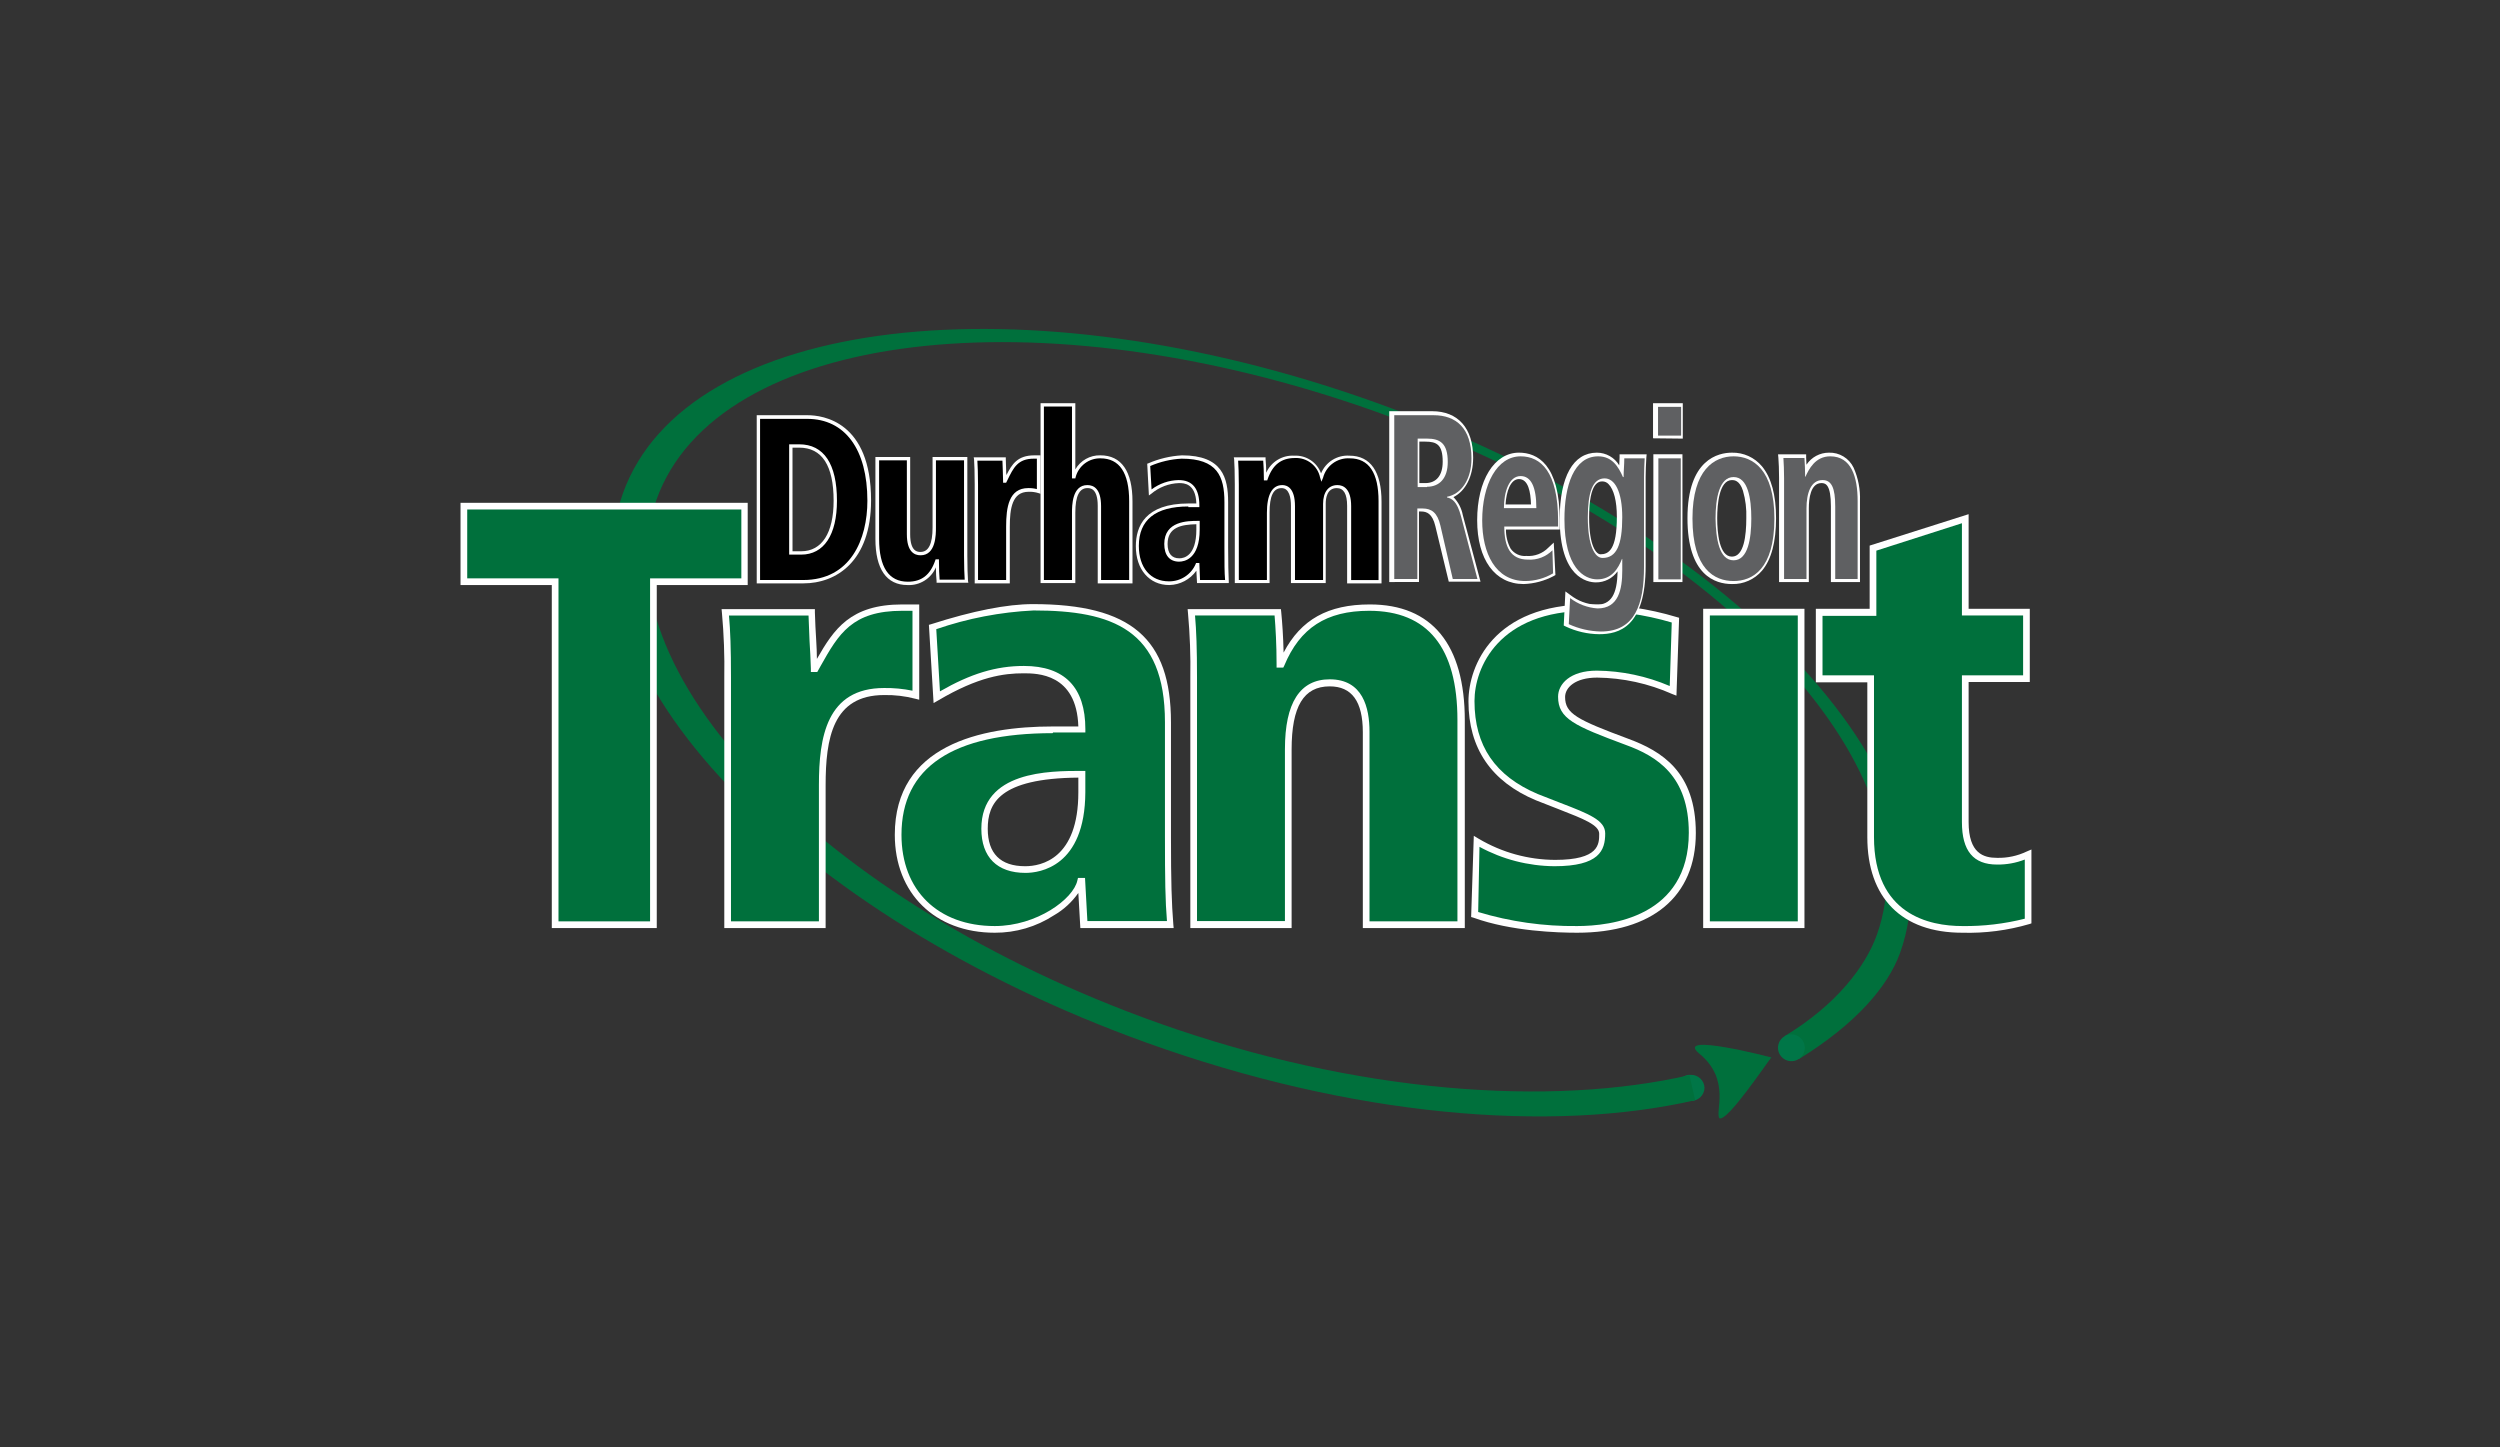<?xml version="1.0" encoding="UTF-8"?>
<svg width="152px" height="88px" viewBox="0 0 152 88" version="1.1" xmlns="http://www.w3.org/2000/svg" xmlns:xlink="http://www.w3.org/1999/xlink">
    <rect x="0" y="0" width="152" height="88" fill="#333333" stroke="none"/>
    <title>EFC99FB8-B47B-4E25-A7CB-8F00B5F1478E</title>
    <g id="Home_Page" stroke="none" stroke-width="1" fill="none" fill-rule="evenodd">
        <g id="Screens/CWS/Desktop/HomePage/ProductsCollapsed" transform="translate(-568, -2619)">
            <g id="WP5" transform="translate(0, 2491)">
                <g id="Durham-Transit-Homepage-Logo" transform="translate(568, 128)">
                    <rect id="Rectangle" x="0" y="0" width="152" height="88"></rect>
                    <g id="Durham-Region" transform="translate(28, 20)" fill-rule="nonzero">
                        <path d="M75.634,46.142 C75.622,46.591 75.25,46.945 74.801,46.935 C74.507,46.951 74.229,46.804 74.077,46.552 C73.925,46.3 73.925,45.985 74.077,45.733 C74.229,45.481 74.507,45.334 74.801,45.35 C75.249,45.34 75.622,45.694 75.634,46.142 L75.634,46.142 Z" id="Path_1" fill="#007647"></path>
                        <path d="M55.694,4.493 C34.249,-3.208 13.74,-0.772 9.878,9.981 C6.016,20.714 20.265,35.673 41.711,43.396 C54.191,47.888 66.304,48.904 75.066,46.892 L74.72,45.367 C66.346,47.299 54.537,46.506 42.422,42.197 C21.911,34.881 8.273,20.653 11.911,10.388 C15.57,0.123 35.144,-2.275 55.633,5.022 C76.122,12.319 89.761,26.547 86.123,36.812 C85.432,38.763 83.643,41.101 80.514,42.991 L81.368,44.394 C84.864,42.239 86.795,39.963 87.527,37.93 C91.387,27.177 77.138,12.217 55.694,4.493 Z" id="Path_2" fill="#00703C"></path>
                        <path d="M79.699,44.292 C79.699,44.292 73.703,42.727 75.329,44.069 C77.26,45.654 76.243,47.664 76.548,47.992 C77.036,48.195 79.435,44.597 79.699,44.292 Z" id="Path_3" fill="#00703C"></path>
                        <path d="M81.732,43.705 C81.732,44.035 81.533,44.332 81.229,44.458 C80.924,44.584 80.573,44.514 80.34,44.281 C80.107,44.048 80.038,43.698 80.164,43.393 C80.29,43.088 80.587,42.89 80.917,42.89 C81.367,42.89 81.732,43.255 81.732,43.705 Z" id="Path_4" fill="#007647"></path>
                        <path d="M55.064,24.514 C55.064,22.136 54.009,21.526 52.848,21.526 C50.999,21.526 50.328,23.132 50.328,25.571 L50.328,36.222 L44.575,36.222 L44.575,21.201 C44.595,19.878 44.547,18.555 44.431,17.237 L49.676,17.237 C49.757,18.071 49.819,19.128 49.819,20.408 L49.901,20.408 C50.775,18.335 52.239,16.953 55.267,16.953 C59.454,16.953 60.836,20.021 60.836,23.802 L60.836,36.242 L55.083,36.242 L55.083,24.514 L55.064,24.514 Z" id="Path_5" fill="#00703C"></path>
                        <path d="M61.019,36.426 L54.86,36.426 L54.86,24.516 C54.86,22.646 54.189,21.731 52.847,21.731 C51.261,21.731 50.53,22.951 50.53,25.573 L50.53,36.427 L44.372,36.427 L44.372,21.201 C44.395,19.885 44.347,18.569 44.228,17.258 L44.208,17.035 L49.879,17.035 L49.899,17.218 C49.96,17.848 50.021,18.681 50.043,19.677 C51.098,17.664 52.746,16.75 55.287,16.75 C59.068,16.75 61.06,19.189 61.06,23.803 L61.06,36.426 L61.019,36.426 Z M55.266,36.019 L60.612,36.019 L60.612,23.783 C60.612,19.372 58.804,17.136 55.246,17.136 C52.645,17.136 51.039,18.173 50.084,20.469 L50.023,20.591 L49.616,20.591 L49.616,20.388 C49.616,19.168 49.555,18.173 49.494,17.42 L44.657,17.42 C44.738,18.335 44.778,19.412 44.778,21.181 L44.778,35.999 L50.124,35.999 L50.124,25.551 C50.124,22.726 51.039,21.303 52.848,21.303 C54.861,21.303 55.266,23.029 55.266,24.495 L55.266,36.019 Z" id="Path_6" fill="#FFFFFF"></path>
                        <polygon id="Path_7" fill="#00703C" points="75.736 17.217 81.508 17.217 81.508 36.202 75.755 36.202 75.755 17.217"></polygon>
                        <path d="M81.711,36.426 L75.553,36.426 L75.553,17.014 L81.711,17.014 L81.711,36.426 Z M75.939,36.019 L81.305,36.019 L81.305,17.42 L75.959,17.42 L75.959,36.019 L75.939,36.019 Z" id="Path_8" fill="#FFFFFF"></path>
                        <path d="M28.701,18.131 C30.205,17.664 32.745,16.933 34.819,16.933 C41.486,16.933 43.01,19.697 43.01,23.925 L43.01,30.856 C43.01,33.661 43.051,34.942 43.154,36.222 L37.909,36.222 L37.765,33.6 L37.683,33.6 C37.419,34.759 35.203,36.507 32.48,36.507 C28.943,36.507 26.606,34.21 26.606,30.754 C26.606,24.413 34.004,24.372 36.017,24.372 L37.765,24.372 C37.765,20.734 35.061,20.734 34.228,20.734 C32.765,20.734 31.2,21.059 28.943,22.421 L28.701,18.131 Z M37.766,27.055 C35.469,27.055 31.851,27.198 31.851,30.368 C31.851,32.848 33.865,32.848 34.331,32.848 C34.839,32.848 37.766,32.766 37.766,28.152 L37.766,27.055 Z" id="Path_9" fill="#00703C"></path>
                        <path d="M32.481,36.71 C28.843,36.71 26.404,34.313 26.404,30.755 C26.404,25.307 31.629,24.169 36.018,24.169 L37.563,24.169 C37.461,20.937 35.043,20.937 34.23,20.937 C33.031,20.937 31.485,21.141 29.046,22.584 L28.762,22.746 L28.477,17.99 L28.621,17.949 C31.161,17.134 33.235,16.73 34.8,16.73 C40.775,16.73 43.195,18.823 43.195,23.925 L43.195,30.856 C43.195,33.621 43.235,34.922 43.338,36.202 L43.358,36.426 L37.685,36.426 L37.563,34.291 C37.173,34.849 36.666,35.314 36.077,35.653 C35.007,36.349 33.757,36.716 32.481,36.71 L32.481,36.71 Z M36.018,24.576 C29.92,24.576 26.81,26.649 26.81,30.755 C26.81,34.129 29.025,36.304 32.481,36.304 C35.042,36.304 37.258,34.658 37.502,33.54 L37.542,33.377 L37.969,33.377 L38.113,35.999 L42.951,35.999 C42.849,34.779 42.829,33.458 42.829,30.836 L42.829,23.905 C42.829,18.275 39.637,17.116 34.84,17.116 C32.825,17.213 30.833,17.596 28.925,18.254 L29.149,22.035 C31.019,20.958 32.564,20.49 34.251,20.49 C36.731,20.49 37.99,21.791 37.99,24.332 L37.99,24.535 L36.018,24.535 L36.018,24.576 Z M34.351,33.072 C32.625,33.072 31.666,32.117 31.666,30.387 C31.666,26.871 35.792,26.871 37.784,26.871 L37.988,26.871 L37.988,28.172 C37.969,32.706 35.205,33.072 34.351,33.072 L34.351,33.072 Z M37.563,27.279 C32.725,27.32 32.055,28.864 32.055,30.389 C32.055,31.893 32.827,32.666 34.331,32.666 C35.307,32.666 37.563,32.218 37.563,28.174 L37.563,27.277 L37.563,27.279 Z" id="Path_10" fill="#FFFFFF"></path>
                        <path d="M82.606,17.218 L85.878,17.218 L85.878,13.315 L91.488,11.526 L91.488,17.218 L95.207,17.218 L95.207,21.262 L91.488,21.262 L91.488,29.983 C91.488,31.853 92.321,32.362 93.419,32.362 C94.072,32.378 94.72,32.239 95.309,31.955 L95.309,36 C94.007,36.367 92.657,36.539 91.304,36.508 C88.316,36.508 85.735,35.044 85.735,30.899 L85.735,21.283 L82.606,21.283 L82.606,17.218 Z" id="Path_11" fill="#00703C"></path>
                        <path d="M91.306,36.71 C87.627,36.71 85.533,34.597 85.533,30.897 L85.533,21.486 L82.403,21.486 L82.403,17.015 L85.675,17.015 L85.675,13.172 L91.692,11.262 L91.692,17.015 L95.411,17.015 L95.411,21.466 L91.692,21.466 L91.692,29.982 C91.692,31.893 92.606,32.157 93.418,32.157 C94.043,32.173 94.662,32.04 95.226,31.771 L95.511,31.649 L95.511,36.141 L95.389,36.182 C94.064,36.571 92.686,36.749 91.306,36.71 L91.306,36.71 Z M82.809,21.059 L85.939,21.059 L85.939,30.897 C85.939,35.613 89.313,36.304 91.305,36.304 C92.587,36.321 93.864,36.171 95.107,35.857 L95.107,32.26 C94.569,32.47 93.996,32.573 93.42,32.565 C91.977,32.565 91.285,31.732 91.285,29.983 L91.285,21.059 L95.005,21.059 L95.005,17.421 L91.285,17.421 L91.285,11.812 L86.082,13.479 L86.082,17.443 L82.809,17.443 L82.809,21.059 Z" id="Path_12" fill="#FFFFFF"></path>
                        <polygon id="Path_13" fill="#00703C" points="5.752 15.368 0.203 15.368 0.203 10.774 17.257 10.774 17.257 15.368 11.728 15.368 11.728 36.222 5.752 36.222"></polygon>
                        <path d="M11.931,36.426 L5.549,36.426 L5.549,15.571 L0,15.571 L0,10.571 L17.46,10.571 L17.46,15.571 L11.931,15.571 L11.931,36.426 Z M5.956,36.019 L11.525,36.019 L11.525,15.165 L17.074,15.165 L17.074,10.977 L0.407,10.977 L0.407,15.164 L5.956,15.164 L5.956,36.019 Z" id="Path_14" fill="#FFFFFF"></path>
                        <path d="M73.723,21.994 C72.261,21.351 70.686,21.005 69.089,20.978 C67.584,20.978 66.934,21.709 66.934,22.36 C66.934,23.519 67.767,23.925 70.918,25.104 C72.89,25.835 74.882,27.076 74.882,30.653 C74.882,34.881 71.711,36.527 67.89,36.527 C65.774,36.56 63.667,36.251 61.65,35.613 L61.794,31.161 C63.229,32.01 64.862,32.465 66.53,32.482 C69.233,32.482 69.416,31.527 69.416,30.694 C69.416,29.861 67.912,29.495 65.452,28.478 C63.439,27.645 61.489,26.039 61.489,22.645 C61.489,20.612 62.952,16.954 68.603,16.954 C70.394,16.939 72.176,17.199 73.888,17.726 L73.723,21.994 Z" id="Path_15" fill="#00703C"></path>
                        <path d="M67.89,36.71 C66.752,36.71 63.885,36.629 61.588,35.796 L61.445,35.755 L61.607,30.817 L61.912,31 C63.316,31.831 64.915,32.273 66.546,32.281 C69.231,32.281 69.231,31.325 69.231,30.695 C69.231,30.168 68.316,29.801 66.792,29.209 C66.365,29.046 65.897,28.863 65.389,28.66 C62.666,27.522 61.283,25.489 61.283,22.644 C61.283,20.448 62.828,16.747 68.601,16.747 C70.411,16.737 72.213,16.997 73.947,17.519 L74.09,17.56 L73.928,22.296 L73.664,22.194 C72.229,21.556 70.679,21.217 69.109,21.198 C67.767,21.198 67.158,21.808 67.158,22.377 C67.158,23.393 67.89,23.759 71,24.918 C73.032,25.67 75.106,26.931 75.106,30.65 C75.105,34.495 72.463,36.71 67.89,36.71 Z M61.873,35.45 C63.823,36.039 65.852,36.327 67.89,36.304 C69.922,36.304 74.679,35.755 74.679,30.633 C74.679,27.177 72.748,25.978 70.837,25.287 C67.727,24.128 66.731,23.702 66.731,22.36 C66.731,21.588 67.463,20.775 69.089,20.775 C70.613,20.791 72.119,21.109 73.52,21.71 L73.642,17.848 C71.992,17.36 70.28,17.12 68.56,17.136 C63.112,17.136 61.649,20.592 61.649,22.624 C61.649,25.348 62.909,27.179 65.49,28.275 C65.998,28.478 66.466,28.661 66.893,28.824 C68.641,29.495 69.596,29.879 69.596,30.674 C69.596,31.71 69.231,32.666 66.507,32.666 C64.915,32.653 63.35,32.249 61.952,31.487 L61.873,35.45 Z" id="Path_16" fill="#FFFFFF"></path>
                        <path d="M16.242,21.201 C16.262,19.878 16.214,18.555 16.098,17.237 L21.342,17.237 C21.383,18.375 21.444,19.534 21.486,20.672 L21.568,20.672 C22.726,18.64 23.539,16.953 26.853,16.953 L27.686,16.953 L27.686,22.278 C27.054,22.123 26.405,22.048 25.755,22.055 C22.399,22.055 21.994,24.962 21.994,27.746 L21.994,36.243 L16.241,36.243 L16.242,21.201 Z" id="Path_17" fill="#00703C"></path>
                        <path d="M22.216,36.426 L16.037,36.426 L16.037,21.201 C16.06,19.885 16.012,18.569 15.893,17.258 L15.873,17.035 L21.545,17.035 L21.545,17.238 C21.566,17.807 21.586,18.397 21.627,18.964 C21.647,19.329 21.668,19.695 21.668,20.062 C22.704,18.254 23.7,16.75 26.853,16.75 L27.889,16.75 L27.889,22.543 L27.645,22.482 C27.029,22.322 26.393,22.246 25.755,22.259 C22.625,22.259 22.198,24.901 22.198,27.747 L22.198,36.424 L22.216,36.426 Z M16.444,36.019 L21.79,36.019 L21.79,27.728 C21.79,24.822 22.257,21.831 25.753,21.831 C26.333,21.823 26.911,21.878 27.479,21.994 L27.479,17.136 L26.853,17.136 C23.804,17.136 22.991,18.539 21.894,20.492 L21.69,20.858 L21.301,20.858 L21.301,20.655 C21.281,20.106 21.261,19.537 21.22,18.968 C21.2,18.459 21.179,17.931 21.159,17.423 L16.322,17.423 C16.403,18.317 16.444,19.415 16.444,21.183 L16.444,36.019 Z" id="Path_18" fill="#FFFFFF"></path>
                        <path d="M35.388,4.615 L37.298,4.615 L37.298,9.005 L37.318,9.005 C37.5,8.272 38.169,7.764 38.924,7.786 C40.307,7.786 40.774,8.984 40.774,10.471 L40.774,15.348 L38.864,15.348 L38.864,10.751 C38.864,9.817 38.518,9.573 38.132,9.573 C37.522,9.573 37.299,10.203 37.299,11.158 L37.299,15.345 L35.388,15.345 L35.388,4.615 Z" id="Path_19" fill="#000000"></path>
                        <path d="M40.856,15.469 L38.742,15.469 L38.742,10.753 C38.742,9.676 38.274,9.676 38.112,9.676 C37.624,9.676 37.38,10.164 37.38,11.162 L37.38,15.451 L35.266,15.451 L35.266,4.513 L37.38,4.513 L37.38,8.538 C37.693,7.996 38.278,7.668 38.904,7.684 C40.185,7.684 40.855,8.66 40.855,10.489 L40.856,15.469 Z M38.946,15.266 L40.653,15.266 L40.653,10.469 C40.653,8.743 40.063,7.867 38.905,7.867 C38.201,7.855 37.58,8.325 37.4,9.005 L37.38,9.087 L37.177,9.087 L37.177,4.717 L35.469,4.717 L35.469,15.264 L37.177,15.264 L37.177,11.181 C37.177,10.754 37.177,9.493 38.112,9.493 C38.498,9.493 38.945,9.717 38.945,10.774 L38.946,15.266 Z" id="Path_20" fill="#FFFFFF"></path>
                        <path d="M41.832,8.253 C42.474,7.991 43.153,7.833 43.845,7.786 C46.04,7.786 46.548,8.884 46.548,10.53 L46.548,13.253 C46.548,14.351 46.569,14.859 46.589,15.367 L44.863,15.367 L44.823,14.331 L44.802,14.331 C44.721,14.798 43.987,15.469 43.077,15.469 C41.918,15.469 41.146,14.574 41.146,13.213 C41.146,10.713 43.585,10.713 44.255,10.713 L44.825,10.713 C44.825,9.27 43.93,9.27 43.666,9.27 C43.027,9.286 42.412,9.515 41.918,9.92 L41.832,8.253 Z M44.84,11.77 C44.088,11.77 42.889,11.831 42.889,13.071 C42.889,14.046 43.56,14.046 43.704,14.046 C43.866,14.046 44.842,14.026 44.842,12.197 L44.84,11.77 Z" id="Path_21" fill="#000000"></path>
                        <path d="M43.091,15.571 C41.872,15.571 41.059,14.615 41.059,13.213 C41.059,12.015 41.608,10.611 44.271,10.611 L44.738,10.611 C44.697,9.372 43.966,9.372 43.684,9.372 C43.064,9.392 42.469,9.621 41.996,10.022 L41.853,10.124 L41.751,8.193 L41.812,8.173 C42.462,7.89 43.157,7.724 43.865,7.685 C46.324,7.685 46.67,9.047 46.67,10.53 L46.67,13.254 C46.67,14.331 46.69,14.839 46.71,15.348 L46.71,15.451 L44.779,15.451 L44.739,14.698 C44.359,15.234 43.748,15.557 43.091,15.571 Z M44.25,10.794 C42.258,10.794 41.242,11.609 41.242,13.191 C41.242,14.512 41.953,15.346 43.071,15.346 C43.777,15.355 44.419,14.939 44.697,14.291 L44.718,14.23 L44.921,14.23 L44.962,15.266 L46.486,15.266 C46.445,14.799 46.445,14.27 46.445,13.253 L46.445,10.53 C46.445,8.945 45.998,7.887 43.844,7.887 C43.185,7.92 42.538,8.072 41.933,8.335 L42.015,9.758 C42.49,9.399 43.066,9.2 43.661,9.189 C44.494,9.189 44.921,9.697 44.921,10.733 L44.921,10.835 L44.25,10.835 L44.25,10.794 Z M43.701,14.15 C43.112,14.15 42.787,13.764 42.787,13.073 C42.787,11.67 44.23,11.67 44.839,11.67 L44.941,11.67 L44.941,12.197 C44.942,14.006 43.986,14.148 43.701,14.148 L43.701,14.15 Z M44.738,11.873 C43.823,11.893 42.99,12.056 42.99,13.072 C42.99,13.641 43.234,13.946 43.701,13.946 C44.006,13.946 44.738,13.783 44.738,12.198 L44.738,11.873 Z" id="Path_22" fill="#FFFFFF"></path>
                        <path d="M54.007,10.754 C54.007,9.9 53.702,9.575 53.275,9.575 C52.706,9.575 52.503,10.063 52.503,10.611 L52.503,15.348 L50.612,15.348 L50.612,10.754 C50.612,9.798 50.267,9.575 49.941,9.575 C49.311,9.575 49.108,10.226 49.108,11.16 L49.108,15.348 L47.198,15.348 L47.198,9.451 C47.198,8.739 47.177,8.272 47.157,7.886 L48.883,7.886 C48.903,8.211 48.923,8.638 48.923,9.125 L48.944,9.125 C49.228,8.31 49.716,7.763 50.712,7.763 C51.479,7.741 52.156,8.258 52.338,9.003 C52.553,8.237 53.27,7.722 54.064,7.763 C55.446,7.763 55.914,8.962 55.914,10.448 L55.914,15.327 L54.003,15.327 L54.007,10.754 Z" id="Path_23" fill="#000000"></path>
                        <path d="M56.019,15.471 L53.905,15.471 L53.905,10.754 C53.905,10.042 53.702,9.677 53.275,9.677 C52.666,9.677 52.604,10.327 52.604,10.611 L52.604,15.449 L50.49,15.449 L50.49,10.754 C50.49,10.266 50.388,9.677 49.921,9.677 C49.413,9.677 49.19,10.165 49.19,11.163 L49.19,15.452 L47.076,15.452 L47.076,9.453 C47.076,8.701 47.056,8.254 47.035,7.908 L47.015,7.806 L48.946,7.806 L48.946,7.908 C48.966,8.131 48.987,8.396 48.987,8.741 C49.285,8.075 49.965,7.662 50.694,7.705 C51.414,7.668 52.073,8.105 52.32,8.782 C52.604,8.089 53.299,7.655 54.046,7.705 C55.326,7.705 55.997,8.68 55.997,10.51 L55.997,15.471 L56.019,15.471 Z M54.109,15.268 L55.816,15.268 L55.816,10.469 C55.816,8.743 55.227,7.867 54.068,7.867 C53.314,7.82 52.632,8.315 52.442,9.046 L52.341,9.29 L52.259,9.026 C52.108,8.313 51.463,7.814 50.735,7.847 C49.901,7.847 49.373,8.254 49.068,9.148 L49.048,9.209 L48.844,9.209 L48.844,9.148 C48.844,8.68 48.824,8.294 48.804,8.01 L47.279,8.01 C47.299,8.355 47.32,8.782 47.32,9.473 L47.32,15.266 L49.028,15.266 L49.028,11.181 C49.028,10.063 49.353,9.493 49.963,9.493 C50.248,9.493 50.735,9.656 50.735,10.774 L50.735,15.266 L52.443,15.266 L52.443,10.632 C52.443,9.92 52.768,9.493 53.317,9.493 C53.682,9.493 54.15,9.717 54.15,10.774 L54.15,15.266 L54.109,15.268 Z" id="Path_24" fill="#FFFFFF"></path>
                        <path d="M30.713,13.802 C30.713,14.514 30.733,14.981 30.753,15.368 L29.028,15.368 C29.007,15.043 28.987,14.615 28.987,14.128 L28.967,14.128 C28.682,14.943 28.194,15.49 27.198,15.49 C25.816,15.49 25.349,14.291 25.349,12.787 L25.349,7.908 L27.259,7.908 L27.259,12.501 C27.259,13.436 27.605,13.68 27.991,13.68 C28.6,13.68 28.824,13.05 28.824,12.095 L28.824,7.887 L30.734,7.887 L30.734,13.802 L30.713,13.802 Z" id="Path_25" fill="#000000"></path>
                        <path d="M27.176,15.571 C25.896,15.571 25.225,14.595 25.225,12.766 L25.225,7.786 L27.339,7.786 L27.339,12.481 C27.339,13.558 27.806,13.558 27.969,13.558 C28.457,13.558 28.7,13.07 28.7,12.072 L28.7,7.786 L30.814,7.786 L30.814,13.782 C30.814,14.514 30.834,14.961 30.855,15.327 L30.875,15.429 L28.944,15.429 L28.944,15.327 C28.924,15.124 28.903,14.839 28.903,14.494 C28.61,15.179 27.921,15.609 27.176,15.571 L27.176,15.571 Z M25.45,7.989 L25.45,12.766 C25.45,14.492 26.04,15.368 27.198,15.368 C28.031,15.368 28.56,14.961 28.865,14.067 L28.885,14.006 L29.088,14.006 L29.088,14.107 C29.088,14.575 29.109,14.981 29.129,15.245 L30.654,15.245 C30.634,14.9 30.613,14.473 30.613,13.782 L30.613,7.989 L28.905,7.989 L28.905,12.075 C28.905,12.501 28.905,13.762 27.97,13.762 C27.584,13.762 27.137,13.538 27.137,12.481 L27.137,7.989 L25.45,7.989 Z" id="Path_26" fill="#FFFFFF"></path>
                        <path d="M31.363,9.453 C31.363,8.741 31.343,8.274 31.323,7.887 L33.048,7.887 C33.069,8.335 33.089,8.782 33.089,9.23 L33.109,9.23 C33.496,8.437 33.76,7.766 34.857,7.766 L35.142,7.766 L35.142,9.86 C34.938,9.799 34.725,9.771 34.512,9.778 C33.414,9.778 33.272,10.916 33.272,12.014 L33.272,15.348 L31.362,15.348 L31.363,9.453 Z" id="Path_27" fill="#000000"></path>
                        <path d="M33.376,15.469 L31.262,15.469 L31.262,9.453 C31.262,8.701 31.242,8.254 31.221,7.908 L31.201,7.806 L33.152,7.806 L33.152,7.908 C33.152,8.131 33.173,8.335 33.173,8.559 C33.169,8.667 33.176,8.776 33.193,8.884 C33.518,8.233 33.864,7.685 34.88,7.685 L35.266,7.685 L35.266,10.023 L35.144,9.982 C34.947,9.92 34.741,9.892 34.535,9.901 C33.538,9.901 33.396,10.917 33.396,12.035 L33.396,15.47 L33.376,15.469 Z M31.465,15.266 L33.173,15.266 L33.173,12.014 C33.173,10.855 33.335,9.676 34.515,9.676 C34.693,9.671 34.87,9.692 35.042,9.737 L35.042,7.887 L34.859,7.887 C33.883,7.887 33.619,8.436 33.253,9.189 L33.172,9.351 L32.988,9.351 L32.988,9.249 C32.988,9.026 32.968,8.782 32.968,8.558 C32.968,8.375 32.948,8.192 32.948,8.009 L31.424,8.009 C31.444,8.355 31.464,8.782 31.464,9.473 L31.464,15.266 L31.465,15.266 Z" id="Path_28" fill="#FFFFFF"></path>
                        <path d="M18.111,5.347 L21.099,5.347 C22.989,5.347 24.859,6.668 24.859,10.428 C24.859,13.884 22.969,15.348 20.855,15.348 L18.111,15.348 L18.111,5.347 Z M20.082,13.619 L20.712,13.619 C22.135,13.619 22.786,12.277 22.786,10.448 C22.786,8.375 22.115,7.115 20.591,7.115 L20.082,7.115 L20.082,13.619 Z" id="Path_29" fill="#000000"></path>
                        <path d="M20.855,15.469 L18.009,15.469 L18.009,5.245 L21.099,5.245 C22.013,5.245 24.961,5.611 24.961,10.428 C24.96,14.148 22.826,15.469 20.855,15.469 Z M18.212,15.265 L20.834,15.265 C23.721,15.265 24.737,12.785 24.737,10.447 C24.737,7.317 23.375,5.467 21.078,5.467 L18.212,5.467 L18.212,15.265 Z M20.712,13.72 L19.981,13.72 L19.981,7.014 L20.591,7.014 C22.095,7.014 22.887,8.212 22.887,10.448 C22.887,12.522 22.094,13.721 20.712,13.721 L20.712,13.72 Z M20.185,13.517 L20.712,13.517 C21.973,13.517 22.684,12.399 22.684,10.448 C22.684,8.294 21.973,7.217 20.591,7.217 L20.184,7.217 L20.185,13.517 Z" id="Path_30" fill="#FFFFFF"></path>
                        <path d="M56.67,5.225 L59.067,5.225 C60.429,5.225 61.364,6.018 61.364,7.847 C61.364,9.148 60.734,10.022 59.877,10.184 L59.877,10.225 C60.162,10.286 60.487,10.448 60.731,11.384 L61.727,15.185 L60.227,15.185 L59.475,11.933 C59.292,11.14 58.926,10.896 58.397,10.896 L58.072,10.896 L58.072,15.185 L56.67,15.185 L56.67,5.225 Z M58.662,9.575 C59.414,9.575 59.922,9.066 59.922,8.07 C59.922,6.932 59.455,6.647 58.662,6.647 L58.093,6.647 L58.093,9.595 L58.662,9.595 L58.662,9.575 Z" id="Path_31" fill="#5F6062"></path>
                        <path d="M56.466,15.388 L56.466,5.001 L59.068,5.001 C60.654,5.001 61.568,6.038 61.568,7.827 C61.568,8.965 61.101,9.859 60.37,10.224 C60.664,10.525 60.862,10.907 60.939,11.321 L62.016,15.366 L60.085,15.366 L59.27,11.992 C59.087,11.22 58.743,11.098 58.396,11.098 L58.274,11.098 L58.274,15.386 L56.466,15.388 Z M56.873,5.429 L56.873,15.002 L57.869,15.002 L57.869,10.713 L58.397,10.713 C59.068,10.713 59.474,11.099 59.657,11.912 L60.388,15.001 L61.466,15.001 L60.531,11.465 C60.287,10.55 60.003,10.489 59.84,10.448 L59.677,10.408 L59.677,10.021 L59.84,9.981 C60.655,9.818 61.161,8.984 61.161,7.846 C61.161,6.261 60.429,5.428 59.067,5.428 L56.873,5.429 Z M58.662,9.778 L57.889,9.778 L57.889,6.422 L58.662,6.422 C59.678,6.422 60.125,6.91 60.125,8.049 C60.125,9.128 59.576,9.778 58.662,9.778 Z M58.296,9.372 L58.662,9.372 C59.333,9.372 59.716,8.904 59.716,8.071 C59.716,7.034 59.351,6.851 58.662,6.851 L58.296,6.851 L58.296,9.372 Z" id="Path_32" fill="#FFFFFF"></path>
                        <path d="M66.325,14.839 C65.814,15.142 65.232,15.303 64.638,15.307 C62.808,15.307 62.016,13.599 62.016,11.628 C62.016,9.433 62.911,7.725 64.354,7.725 C65.573,7.725 66.63,8.66 66.63,11.648 L66.63,11.992 L63.358,11.992 C63.358,13.252 63.744,14.005 64.801,14.005 C65.355,14.04 65.897,13.832 66.287,13.436 L66.325,14.839 Z M65.288,10.876 C65.288,9.575 64.963,8.924 64.333,8.924 C63.622,8.924 63.317,9.9 63.317,10.876 L65.288,10.876 Z" id="Path_33" fill="#5F6062"></path>
                        <path d="M64.637,15.51 C62.89,15.51 61.812,14.024 61.812,11.627 C61.812,9.208 62.849,7.521 64.353,7.521 C65.471,7.521 66.833,8.232 66.833,11.647 L66.833,12.196 L63.561,12.196 C63.557,12.6 63.655,12.998 63.845,13.355 C64.06,13.665 64.425,13.836 64.801,13.802 L64.801,13.802 C65.302,13.84 65.793,13.654 66.143,13.294 L66.468,12.989 L66.57,14.961 L66.468,15.022 C65.903,15.322 65.277,15.489 64.637,15.51 L64.637,15.51 Z M64.353,7.928 C63.093,7.928 62.219,9.453 62.219,11.628 C62.219,14.859 64.068,15.104 64.637,15.104 C65.157,15.097 65.667,14.964 66.124,14.717 L66.079,13.843 C65.694,14.098 65.239,14.226 64.778,14.209 L64.778,14.209 C64.267,14.252 63.775,14.01 63.497,13.579 C63.224,13.097 63.097,12.546 63.132,11.994 L63.132,11.788 L66.404,11.788 L66.404,11.645 C66.406,9.961 66.06,7.928 64.353,7.928 Z M63.134,11.079 L63.134,10.878 C63.134,9.556 63.601,8.723 64.353,8.723 C64.88,8.723 65.512,9.089 65.512,10.878 L65.512,11.081 L63.134,11.079 Z M64.353,9.128 C63.845,9.128 63.581,9.88 63.538,10.672 L65.083,10.672 C65.065,9.919 64.922,9.128 64.353,9.128 Z" id="Path_34" fill="#FFFFFF"></path>
                        <path d="M67.361,16.343 C67.843,16.713 68.423,16.932 69.028,16.973 C70.309,16.973 70.533,15.814 70.533,14.656 L70.533,13.965 L70.513,13.965 C70.289,14.534 69.903,15.205 69.008,15.205 C68.215,15.205 67.016,14.513 67.016,11.546 C67.016,9.513 67.585,7.724 69.069,7.724 C69.902,7.724 70.289,8.334 70.573,8.985 L70.614,8.985 C70.614,8.598 70.655,8.233 70.655,7.847 L71.895,7.847 C71.875,8.233 71.854,8.619 71.854,9.005 L71.854,14.432 C71.854,16.729 71.305,18.375 69.232,18.375 C68.558,18.363 67.893,18.21 67.281,17.928 L67.361,16.343 Z M69.333,13.884 C70.187,13.884 70.532,13.091 70.532,11.404 C70.532,9.859 70.084,9.026 69.434,9.046 C68.722,9.066 68.438,9.92 68.438,11.425 C68.439,13.172 68.865,13.884 69.333,13.884 L69.333,13.884 Z" id="Path_35" fill="#5F6062"></path>
                        <path d="M69.23,18.559 C68.526,18.552 67.833,18.393 67.197,18.092 L67.075,18.031 L67.177,15.957 L67.482,16.181 C67.931,16.533 68.477,16.739 69.047,16.77 C69.942,16.77 70.327,16.161 70.348,14.738 C70.045,15.165 69.551,15.416 69.027,15.409 C68.519,15.409 66.832,15.124 66.832,11.547 C66.832,8.986 67.647,7.522 69.088,7.522 C69.646,7.521 70.164,7.815 70.45,8.294 L70.45,8.274 C70.45,8.131 70.47,7.969 70.47,7.827 L70.47,7.624 L72.116,7.624 L72.096,7.847 C72.076,8.234 72.055,8.62 72.055,8.985 L72.055,14.412 C72.058,18.132 70.428,18.559 69.23,18.559 Z M67.482,17.787 C68.032,18.033 68.627,18.164 69.23,18.173 C70.917,18.173 71.648,17.055 71.648,14.434 L71.648,9.008 C71.648,8.683 71.668,8.378 71.689,8.052 L70.874,8.052 C70.877,8.141 70.871,8.23 70.854,8.317 C70.834,8.54 70.834,8.764 70.834,8.988 L70.834,9.191 L70.447,9.191 L70.386,9.069 C70.082,8.378 69.736,7.931 69.065,7.931 C67.398,7.931 67.216,10.451 67.216,11.549 C67.216,14.761 68.578,15.005 69.004,15.005 C69.614,15.005 70.021,14.659 70.305,13.887 L70.346,13.765 L70.712,13.765 L70.712,14.66 C70.712,15.351 70.712,17.18 69.004,17.18 C68.476,17.161 67.962,16.999 67.518,16.712 L67.482,17.787 Z M69.331,14.087 L69.331,14.087 C68.64,14.087 68.233,13.091 68.233,11.425 C68.233,10.327 68.355,8.864 69.432,8.843 C69.69,8.845 69.938,8.947 70.123,9.128 C70.53,9.534 70.753,10.307 70.753,11.404 C70.735,12.664 70.572,14.087 69.333,14.087 L69.331,14.087 Z M69.433,9.27 L69.433,9.27 C69.23,9.27 68.618,9.29 68.618,11.445 C68.618,13.233 69.065,13.701 69.309,13.701 C69.797,13.701 70.305,13.437 70.305,11.424 C70.305,10.469 70.122,9.757 69.797,9.432 C69.703,9.331 69.572,9.272 69.434,9.27 L69.433,9.27 Z" id="Path_36" fill="#FFFFFF"></path>
                        <path d="M72.707,4.717 L74.11,4.717 L74.11,6.465 L72.707,6.465 L72.707,4.717 Z M72.727,7.827 L74.089,7.827 L74.089,15.185 L72.727,15.185 L72.727,7.827 Z" id="Path_37" fill="#5F6062"></path>
                        <path d="M72.524,15.388 L72.524,7.621 L74.293,7.621 L74.293,15.388 L72.524,15.388 Z M72.931,8.03 L72.931,14.981 L73.886,14.981 L73.886,8.03 L72.931,8.03 Z M72.504,6.648 L72.504,4.513 L74.313,4.513 L74.313,6.668 L72.504,6.648 Z M72.911,4.922 L72.911,6.264 L73.907,6.264 L73.907,4.922 L72.911,4.922 Z" id="Path_38" fill="#FFFFFF"></path>
                        <path d="M77.301,7.725 C78.46,7.725 79.781,8.518 79.781,11.506 C79.781,14.595 78.439,15.307 77.301,15.307 C76.142,15.307 74.801,14.595 74.801,11.506 C74.801,8.497 76.143,7.725 77.301,7.725 Z M77.301,14.046 C78.175,14.046 78.378,12.725 78.378,11.506 C78.378,10.286 78.175,8.985 77.301,8.985 C76.427,8.985 76.203,10.286 76.203,11.506 C76.224,12.746 76.427,14.046 77.301,14.046 Z" id="Path_39" fill="#5F6062"></path>
                        <path d="M77.301,15.51 C76.285,15.51 74.598,14.983 74.598,11.506 C74.598,7.91 76.488,7.522 77.301,7.522 L77.301,7.522 C78.006,7.506 78.679,7.813 79.13,8.355 C79.699,9.046 79.984,10.103 79.984,11.506 C79.984,12.949 79.699,14.026 79.13,14.697 C78.675,15.231 78.002,15.53 77.301,15.51 L77.301,15.51 Z M77.301,7.928 C76.447,7.928 75.004,8.396 75.004,11.506 C75.004,13.863 75.797,15.101 77.301,15.101 C77.885,15.121 78.446,14.874 78.825,14.43 C79.334,13.84 79.598,12.845 79.598,11.503 C79.598,10.202 79.334,9.226 78.825,8.617 C78.446,8.17 77.887,7.916 77.301,7.925 L77.301,7.928 Z M77.301,14.25 L77.301,14.25 C76.711,14.25 76,13.782 76,11.506 C76,9.697 76.427,8.782 77.301,8.782 L77.301,8.782 C77.647,8.782 78.094,8.945 78.356,9.717 C78.521,10.298 78.597,10.901 78.579,11.506 C78.581,13.335 78.155,14.25 77.301,14.25 Z M77.301,9.189 L77.301,9.189 C76.529,9.189 76.406,10.652 76.406,11.506 C76.406,12.38 76.528,13.843 77.301,13.843 C78.033,13.843 78.175,12.563 78.175,11.506 C78.197,10.943 78.129,10.38 77.972,9.839 C77.768,9.189 77.423,9.189 77.301,9.189 Z" id="Path_40" fill="#FFFFFF"></path>
                        <path d="M80.37,9.046 C80.37,8.599 80.35,8.152 80.329,7.827 L81.61,7.827 C81.63,8.192 81.651,8.579 81.651,8.965 L81.672,8.965 C81.875,8.517 82.261,7.725 83.176,7.725 C84.456,7.725 84.842,8.965 84.842,10.448 L84.842,15.185 L83.48,15.185 L83.48,10.774 C83.48,9.636 83.257,9.168 82.708,9.168 C81.997,9.168 81.733,9.961 81.733,10.894 L81.733,15.185 L80.371,15.185 L80.37,9.046 Z" id="Path_41" fill="#5F6062"></path>
                        <path d="M80.167,15.388 L80.167,9.046 C80.167,8.538 80.147,8.131 80.126,7.848 L80.106,7.624 L81.814,7.624 L81.814,7.828 C81.814,7.971 81.834,8.112 81.834,8.254 C82.136,7.797 82.648,7.522 83.196,7.522 L83.196,7.522 C83.835,7.5 84.425,7.859 84.7,8.436 C84.981,9.069 85.113,9.758 85.087,10.45 L85.087,15.388 L83.318,15.388 L83.318,10.774 C83.318,9.493 83.013,9.371 82.749,9.371 C82.078,9.371 81.977,10.327 81.977,10.896 L81.977,15.388 L80.167,15.388 Z M80.573,9.046 L80.573,14.981 L81.529,14.981 L81.529,10.896 C81.529,9.209 82.26,8.965 82.708,8.965 C83.582,8.965 83.683,9.879 83.683,10.774 L83.683,14.981 L84.639,14.981 L84.639,10.448 C84.674,9.822 84.563,9.195 84.314,8.619 C84.112,8.177 83.661,7.902 83.176,7.928 L83.176,7.928 C82.444,7.928 82.098,8.497 81.854,9.046 L81.671,8.964 L81.671,9.167 L81.366,9.167 L81.448,8.964 C81.448,8.741 81.428,8.517 81.428,8.293 C81.431,8.211 81.424,8.129 81.408,8.049 L80.554,8.049 C80.574,8.313 80.574,8.639 80.574,9.045 L80.573,9.046 Z" id="Path_42" fill="#FFFFFF"></path>
                        <path d="M56.771,5.245 L59.168,5.245 C60.53,5.245 61.465,6.038 61.465,7.867 C61.465,9.168 60.835,10.042 59.979,10.204 L59.979,10.245 C60.264,10.306 60.589,10.469 60.833,11.404 L61.829,15.205 L60.329,15.205 L59.576,11.953 C59.393,11.16 59.027,10.916 58.499,10.916 L58.174,10.916 L58.174,15.205 L56.771,15.205 L56.771,5.245 Z M58.763,9.595 C59.515,9.595 60.024,9.086 60.024,8.09 C60.024,6.952 59.556,6.667 58.763,6.667 L58.194,6.667 L58.194,9.615 L58.763,9.615 L58.763,9.595 Z" id="Path_43" fill="#5F6062"></path>
                        <path d="M66.427,14.859 C65.915,15.162 65.333,15.323 64.74,15.327 C62.91,15.327 62.118,13.619 62.118,11.648 C62.118,9.453 63.012,7.745 64.455,7.745 C65.675,7.745 66.732,8.68 66.732,11.668 L66.732,12.012 L63.46,12.012 C63.46,13.272 63.846,14.025 64.903,14.025 C65.457,14.06 65.999,13.852 66.389,13.456 L66.427,14.859 Z M65.41,10.896 C65.41,9.595 65.085,8.945 64.455,8.945 C63.743,8.945 63.438,9.92 63.438,10.896 L65.41,10.896 Z" id="Path_44" fill="#5F6062"></path>
                        <path d="M67.463,16.363 C67.945,16.733 68.524,16.952 69.13,16.993 C70.41,16.993 70.634,15.835 70.634,14.676 L70.634,13.985 L70.614,13.985 C70.391,14.554 70.004,15.225 69.11,15.225 C68.317,15.225 67.118,14.533 67.118,11.566 C67.118,9.533 67.687,7.745 69.171,7.745 C70.004,7.745 70.39,8.354 70.675,9.005 L70.716,9.005 C70.716,8.619 70.757,8.253 70.757,7.867 L71.996,7.867 C71.976,8.253 71.956,8.639 71.956,9.026 L71.956,14.452 C71.956,16.749 71.407,18.396 69.334,18.396 C68.659,18.383 67.995,18.23 67.382,17.948 L67.463,16.363 Z M69.435,13.924 C70.289,13.924 70.633,13.131 70.633,11.444 C70.633,9.9 70.186,9.066 69.536,9.086 C68.824,9.107 68.539,9.96 68.539,11.465 C68.54,13.193 68.967,13.924 69.434,13.924 L69.435,13.924 Z" id="Path_45" fill="#5F6062"></path>
                        <path d="M72.809,4.737 L74.212,4.737 L74.212,6.485 L72.809,6.485 L72.809,4.737 Z M72.829,7.867 L74.191,7.867 L74.191,15.225 L72.829,15.225 L72.829,7.867 Z" id="Path_46" fill="#5F6062"></path>
                        <path d="M77.403,7.745 C78.561,7.745 79.883,8.538 79.883,11.526 C79.883,14.615 78.54,15.327 77.403,15.327 C76.244,15.327 74.902,14.615 74.902,11.526 C74.902,8.538 76.245,7.745 77.403,7.745 Z M77.403,14.067 C78.277,14.067 78.48,12.745 78.48,11.526 C78.48,10.306 78.277,9.005 77.403,9.005 C76.529,9.005 76.305,10.307 76.305,11.526 C76.325,12.766 76.529,14.067 77.403,14.067 Z" id="Path_47" fill="#5F6062"></path>
                        <path d="M80.472,9.066 C80.472,8.619 80.452,8.172 80.431,7.847 L81.711,7.847 C81.732,8.213 81.752,8.599 81.752,8.985 L81.772,8.985 C81.976,8.538 82.362,7.745 83.277,7.745 C84.557,7.745 84.944,8.985 84.944,10.469 L84.944,15.205 L83.582,15.205 L83.582,10.794 C83.582,9.656 83.358,9.188 82.809,9.188 C82.098,9.188 81.834,9.981 81.834,10.914 L81.834,15.205 L80.472,15.205 L80.472,9.066 Z" id="Path_48" fill="#5F6062"></path>
                    </g>
                </g>
            </g>
        </g>
    </g>
</svg>